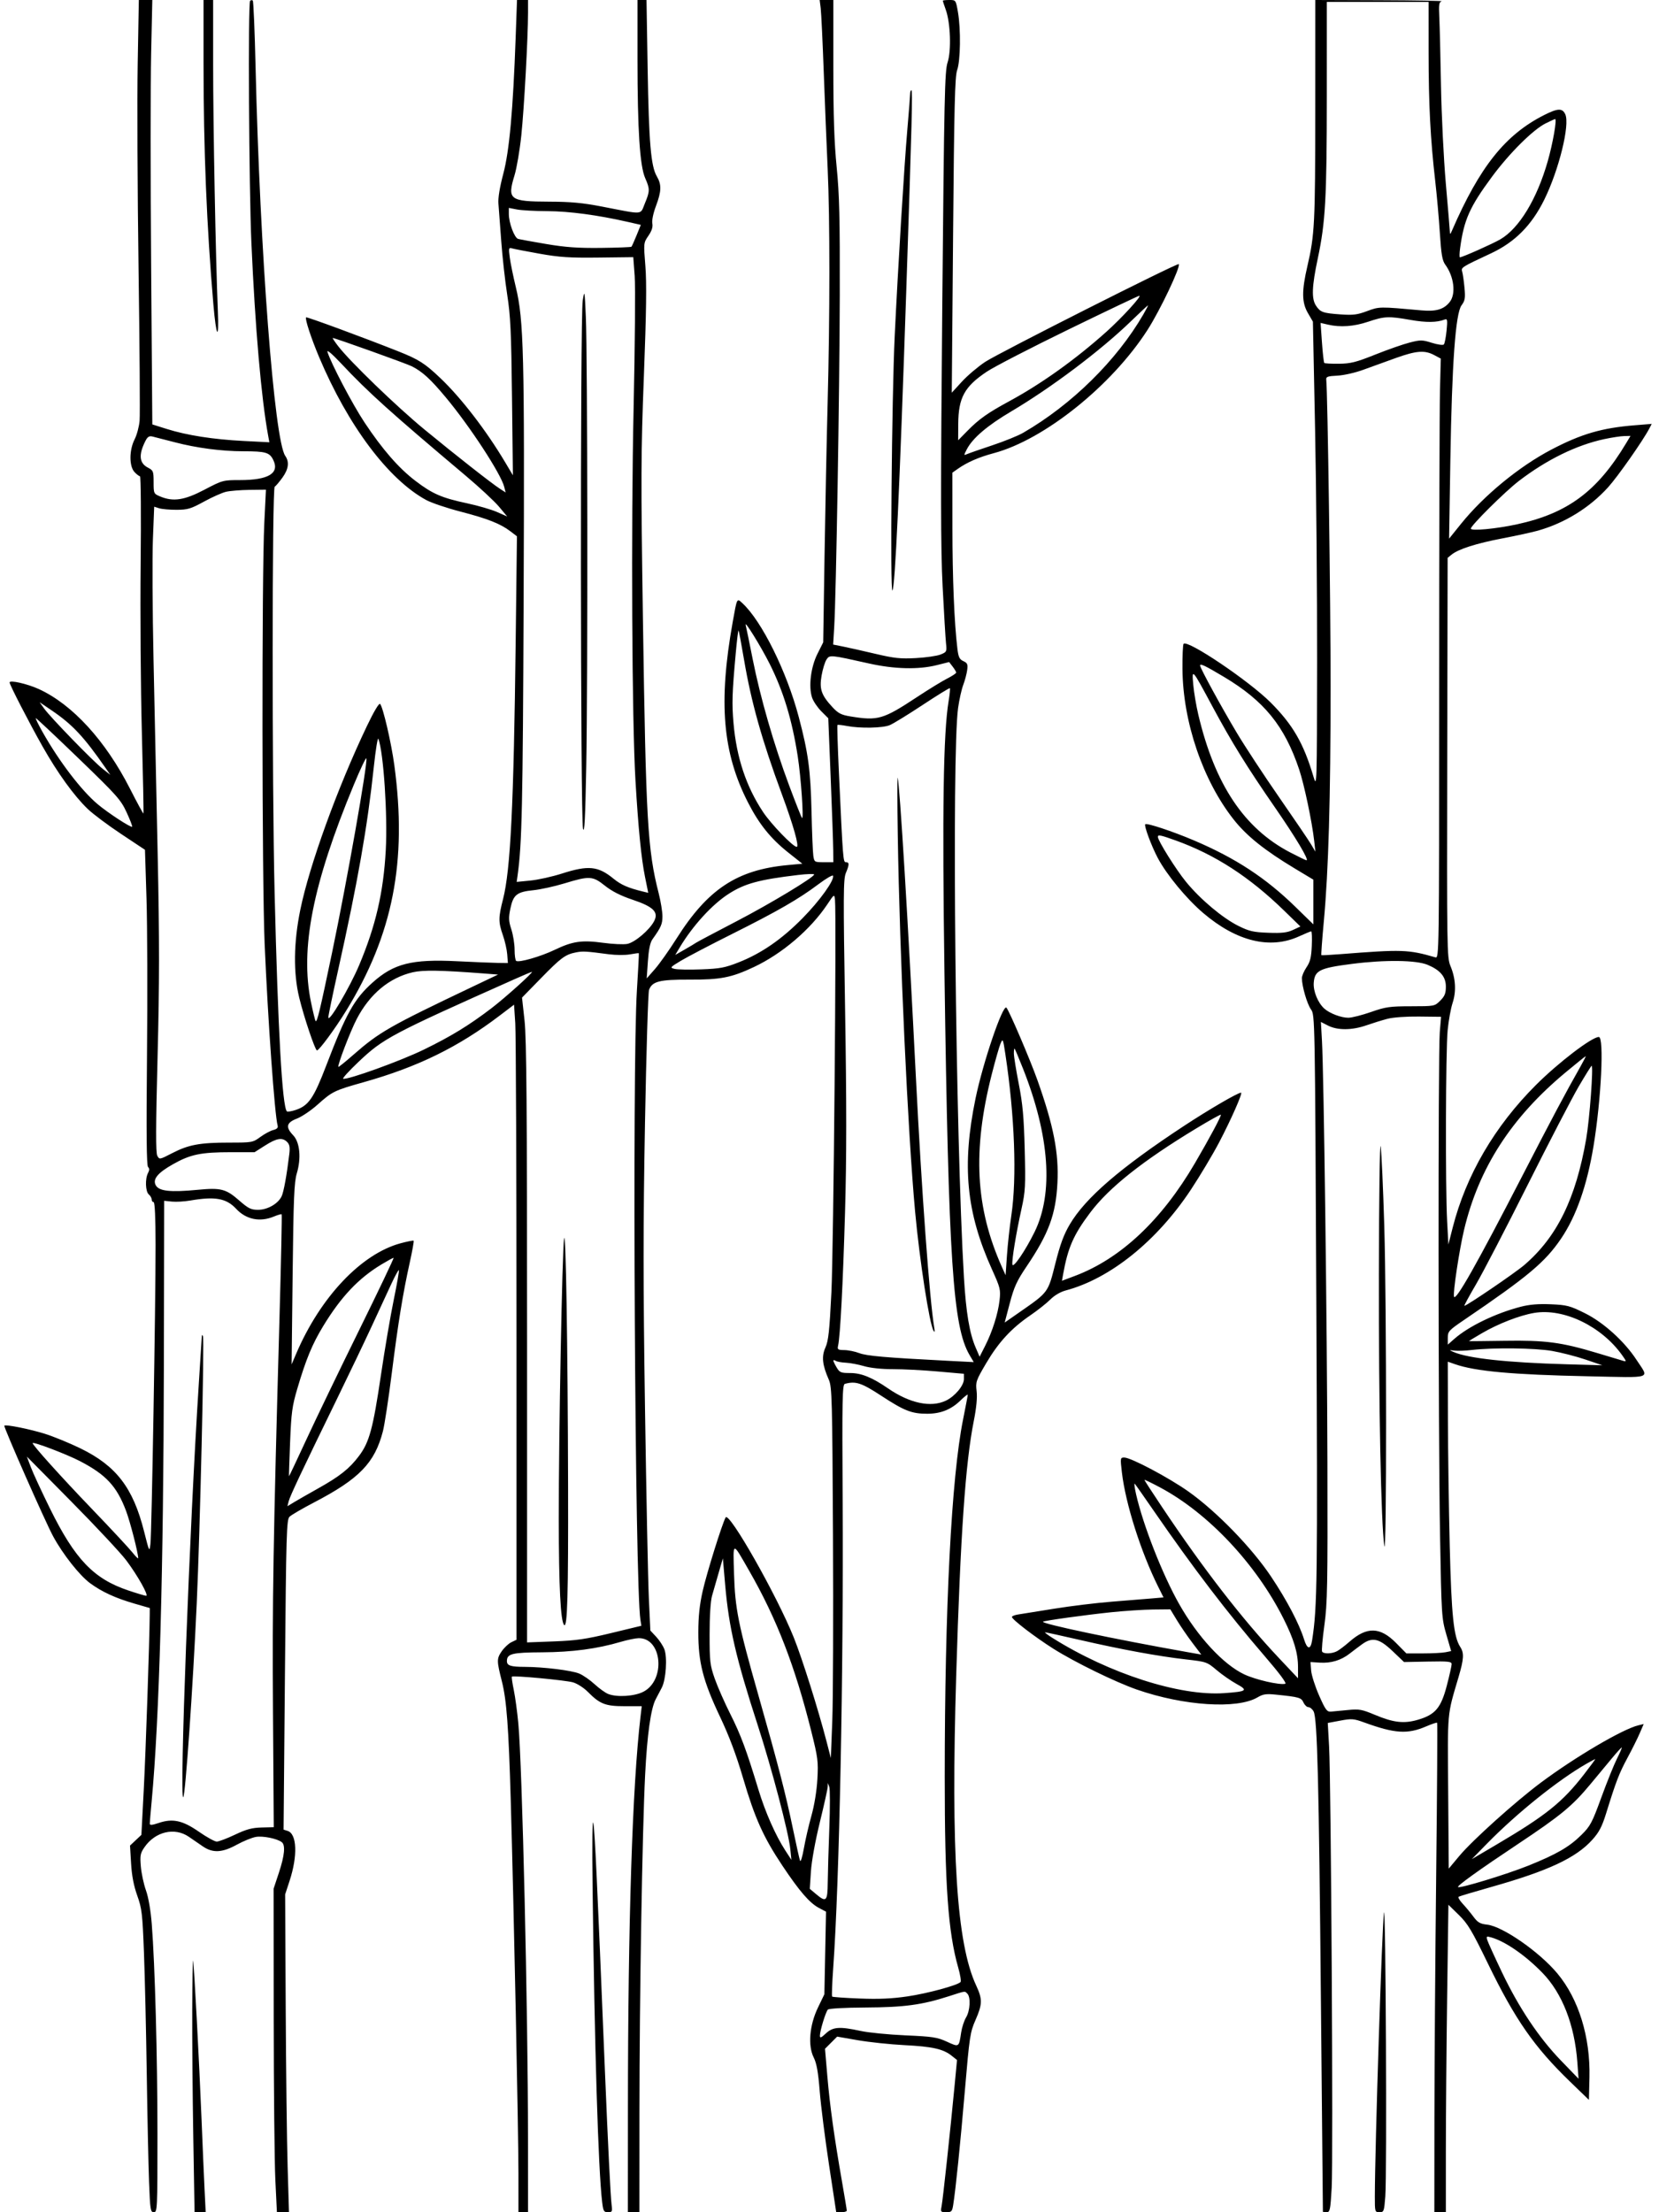 <svg xmlns="http://www.w3.org/2000/svg" width="864" height="1152" viewBox="0 0 864 1152" version="1.1">
	<path d="M 71.713 33.250 C 71.389 51.538, 71.590 99.575, 72.158 140 C 72.727 180.425, 72.974 216.008, 72.707 219.072 C 72.440 222.137, 71.272 226.507, 70.111 228.783 C 67.252 234.387, 67.216 242.782, 70.039 245.811 C 71.160 247.015, 72.450 248, 72.904 248 C 73.358 248, 73.513 268.587, 73.247 293.750 C 72.982 318.913, 73.266 358.364, 73.878 381.421 C 74.491 404.477, 74.863 423.471, 74.705 423.628 C 74.547 423.786, 71.391 417.972, 67.692 410.708 C 54.927 385.643, 37.720 366.838, 20.221 358.828 C 14.231 356.086, 5 353.996, 5 355.382 C 5 356.594, 15.201 376.401, 22.168 388.716 C 29.999 402.560, 38.473 414.298, 45.626 421.210 C 48.307 423.800, 56.125 429.657, 63 434.225 L 75.500 442.531 76.298 468.015 C 76.737 482.032, 76.852 518.949, 76.552 550.054 C 76.167 590.160, 76.325 606.925, 77.097 607.697 C 77.881 608.481, 77.880 609.355, 77.093 610.827 C 75.494 613.814, 75.739 620.539, 77.500 622 C 78.325 622.685, 79 623.865, 79 624.622 C 79 625.380, 79.450 626, 80 626 C 80.636 626, 81.008 634.097, 81.021 648.250 C 81.050 679.377, 79.005 798.550, 78.348 803.988 C 77.818 808.374, 77.743 808.226, 75.032 797.468 C 69.303 774.741, 60.545 763.315, 41.890 754.232 C 36.175 751.449, 27.804 748.022, 23.286 746.614 C 15.361 744.145, 2.996 741.671, 2.260 742.407 C 1.730 742.936, 23.558 792.435, 27.656 800 C 32.740 809.384, 41.446 820.423, 46.948 824.462 C 53.085 828.967, 60.171 832.221, 70.071 835.082 L 78 837.373 77.974 840.937 C 77.875 854.167, 75.884 912.538, 74.867 932 L 73.638 955.500 70.674 958.286 L 67.710 961.073 68.266 970.378 C 68.647 976.769, 69.651 982.004, 71.470 987.092 C 73.893 993.870, 74.192 996.415, 74.977 1017 C 75.449 1029.375, 76.103 1057.725, 76.429 1080 C 76.756 1102.275, 77.294 1127.588, 77.625 1136.250 C 78.182 1150.803, 78.371 1152, 80.114 1152 C 81.931 1152, 82 1150.523, 82 1111.750 C 82.001 1071.066, 80.707 1023.184, 79.034 1001.898 C 78.471 994.747, 77.312 988.032, 76.013 984.398 C 74.854 981.154, 73.656 975.575, 73.351 972 C 72.863 966.277, 73.081 965.084, 75.172 962.024 C 80.797 953.792, 90.910 951.383, 98.360 956.500 C 100.362 957.875, 103.638 960.125, 105.640 961.500 C 110.809 965.051, 115.710 964.805, 123.338 960.612 C 126.727 958.749, 131.183 956.929, 133.239 956.569 C 136.908 955.926, 144.261 957.411, 146.750 959.298 C 148.732 960.800, 148.220 966.233, 145.250 975.198 L 142.500 983.500 142.546 1051 C 142.572 1088.125, 142.957 1126.037, 143.403 1135.250 L 144.213 1152 147.356 1152.001 L 150.500 1152.002 149.794 1128.251 C 149.405 1115.188, 148.955 1077.950, 148.794 1045.500 L 148.500 986.500 150.790 979.516 C 155.109 966.343, 154.669 954.982, 149.781 953.431 L 147.686 952.765 148.391 872.133 C 149.039 798.096, 149.235 791.363, 150.798 789.824 C 151.734 788.902, 157.450 785.567, 163.500 782.414 C 187.153 770.084, 195.136 761.843, 199.414 745.333 C 200.275 742.007, 202.337 728.534, 203.996 715.393 C 207.362 688.721, 209.785 673.779, 213.386 657.500 C 214.725 651.450, 215.642 646.319, 215.424 646.098 C 215.207 645.876, 212.130 646.480, 208.587 647.439 C 188.097 652.985, 166.834 675.484, 154.248 704.936 L 151.870 710.500 152.403 663.500 C 152.852 623.978, 153.197 615.630, 154.573 611.029 C 156.952 603.073, 156.168 594.828, 152.686 591.194 C 148.617 586.947, 149.132 584.603, 154.596 582.517 C 157.124 581.551, 161.953 578.298, 165.328 575.287 C 173.146 568.310, 174.036 567.877, 189.455 563.532 C 217.522 555.623, 238.545 545.335, 260.105 528.957 L 267.710 523.180 268.350 532.840 C 268.702 538.153, 268.992 612.563, 268.995 698.195 L 269 853.891 266.287 855.195 C 264.795 855.913, 262.511 858.075, 261.212 860 C 258.662 863.776, 258.673 864.899, 261.362 875.500 C 263.840 885.271, 264.896 899.414, 265.990 937.500 C 267.613 993.993, 269.994 1109.428, 269.997 1131.750 L 270 1152 272.500 1152 L 275 1152 274.988 1113.250 C 274.968 1047.274, 271.974 919.180, 269.945 897.500 C 269.379 891.450, 268.307 883.575, 267.564 880 C 266.820 876.425, 266.380 873.322, 266.585 873.105 C 267.252 872.397, 294.390 874.928, 298.422 876.074 C 300.605 876.695, 304.054 878.916, 306.199 881.083 C 312.446 887.392, 315.303 888.497, 325.359 888.494 L 334.218 888.491 333.583 893.889 C 329.332 930.057, 327.056 1000.759, 327.020 1097.750 L 327 1152 330 1152 L 333 1152 333.016 1099.750 C 333.035 1040.354, 334.503 953.415, 335.980 924.190 C 337.034 903.362, 338.937 889.736, 341.468 884.918 C 342.310 883.313, 343.740 880.587, 344.644 878.859 C 346.860 874.623, 347.632 862.985, 345.975 858.777 C 345.265 856.975, 343.339 854.059, 341.693 852.298 L 338.701 849.097 337.920 832.298 C 337.491 823.059, 336.587 778.600, 335.912 733.500 C 334.943 668.751, 334.942 637.434, 335.910 584.638 C 336.583 547.864, 337.535 516.723, 338.024 515.436 C 339.705 511.016, 343.499 510.063, 359.134 510.131 C 375.278 510.202, 380.926 509.094, 392.691 503.546 C 407.320 496.647, 422.080 484.058, 430.779 471.060 C 434.486 465.521, 434.501 465.511, 434.852 468.500 C 435.687 475.620, 434.094 650.758, 432.991 673 C 431.994 693.110, 431.436 698.256, 429.877 701.719 C 427.781 706.377, 428.249 710.777, 431.663 718.508 C 433.285 722.181, 433.457 728.645, 433.816 799.500 C 434.031 841.850, 433.867 885.275, 433.452 896 L 432.697 915.500 430.497 907 C 426.146 890.186, 417.791 863.676, 413.382 852.695 C 404.590 830.800, 379.717 786.967, 377.913 790.191 C 376.097 793.435, 368.065 819.173, 365.956 828.506 C 364.333 835.688, 363.692 841.735, 363.678 850 C 363.651 865.630, 366.147 875.348, 374.956 893.929 C 379.748 904.036, 383.439 913.861, 387.005 926 C 393.107 946.769, 397.551 956.661, 407.436 971.485 C 416.368 984.878, 421.612 990.947, 426.492 993.538 L 430.188 995.500 429.759 1017 L 429.330 1038.500 426.006 1045.389 C 421.580 1054.559, 420.665 1065.227, 423.772 1071.410 C 425.297 1074.443, 426.107 1078.989, 426.906 1089 C 427.499 1096.425, 429.675 1113.636, 431.742 1127.247 L 435.500 1151.993 438.250 1151.997 C 439.762 1151.999, 441 1151.617, 441 1151.150 C 441 1150.682, 439.867 1143.819, 438.482 1135.900 C 434.462 1112.902, 432.188 1096.544, 430.878 1081.190 L 429.658 1066.881 432.820 1063.719 L 435.982 1060.557 446.741 1062.430 C 452.658 1063.460, 463.575 1064.612, 471 1064.991 C 485.582 1065.734, 491.203 1066.992, 495.596 1070.495 L 498.410 1072.739 497.142 1086.120 C 494.953 1109.203, 491.026 1145.620, 490.374 1148.878 C 489.785 1151.826, 489.919 1152, 492.787 1152 C 495.525 1152, 495.882 1151.630, 496.415 1148.250 C 497.751 1139.775, 500.099 1116.772, 502.504 1088.603 C 504.904 1060.492, 505.234 1058.302, 508.028 1051.936 C 511.653 1043.676, 511.710 1041.064, 508.415 1034 C 498.197 1012.092, 495.179 965.149, 498 872 C 500.204 799.210, 502.790 761.850, 507.134 740.016 C 508.510 733.100, 509.017 727.800, 508.622 724.444 C 508.054 719.609, 508.301 718.886, 513.574 709.928 C 520.021 698.977, 526.686 691.736, 536.500 685.020 C 540.350 682.386, 545.075 678.648, 547 676.713 C 549.121 674.581, 552.273 672.726, 555 672.003 C 578.179 665.858, 602.525 646.257, 620.215 619.500 C 624.942 612.350, 631.532 601.325, 634.860 595 C 641.021 583.289, 647.330 569, 646.340 569 C 644.651 569, 629.642 577.746, 616.551 586.358 C 583.341 608.207, 565.288 623.775, 557.139 637.596 C 553.996 642.927, 552.120 648.014, 549.601 658.039 C 545.801 673.160, 546.034 672.840, 531.289 683.103 L 523.239 688.706 525.901 678.603 C 528.130 670.142, 529.550 667.037, 534.638 659.500 C 546.168 642.421, 549.890 632.344, 550.704 616 C 551.481 600.394, 548.744 586.328, 540.294 562.500 C 536.504 551.814, 525.503 526.103, 524.135 524.735 C 522.263 522.863, 511.929 553.245, 508.058 572 C 500.835 607.002, 503.188 631.351, 516.674 661.170 C 520.944 670.612, 521.189 671.614, 520.568 677.102 C 519.771 684.150, 516.814 693.468, 512.992 700.975 L 510.179 706.500 508.135 701.772 C 504.913 694.323, 503.108 683.568, 502.021 665.357 C 497.633 591.832, 495.587 392.645, 498.974 368.645 C 499.583 364.325, 500.791 358.925, 501.656 356.645 C 502.522 354.365, 503.443 350.902, 503.701 348.950 C 504.103 345.918, 503.813 345.236, 501.711 344.278 C 499.695 343.359, 499.134 342.194, 498.607 337.828 C 496.984 324.379, 496.028 301.143, 496.015 274.818 L 496 246.136 498.750 244.199 C 503.726 240.693, 509.676 238.097, 517.605 235.972 C 543.928 228.918, 579.031 200.762, 597.633 171.783 C 604.236 161.497, 615.047 138.713, 613.879 137.545 C 613.150 136.817, 519.915 183.903, 513.049 188.467 C 509.257 190.988, 503.796 195.627, 500.915 198.776 L 495.676 204.500 496.361 122.500 C 496.925 55.154, 497.303 39.785, 498.480 36.500 C 500.222 31.634, 500.449 15.243, 498.897 6.332 C 497.797 0.015, 497.787 0, 494.397 0 C 492.529 0, 491 0.168, 491 0.374 C 491 0.580, 491.707 2.718, 492.571 5.124 C 495.018 11.941, 495.511 26.456, 493.500 32.500 C 492.012 36.975, 491.721 50.256, 490.736 159 C 489.856 256.153, 489.892 285.510, 490.917 305.500 C 491.622 319.250, 492.415 332.525, 492.680 335 C 493.144 339.333, 493.038 339.550, 489.831 340.841 C 487.999 341.579, 482.225 342.414, 477 342.697 C 468.966 343.132, 465.725 342.792, 456 340.496 C 449.675 339.003, 442.116 337.301, 439.203 336.715 L 433.905 335.648 434.451 326.574 C 435.452 309.931, 437.229 204.135, 437.349 154 C 437.446 113.739, 437.145 101.242, 435.734 87.046 C 434.456 74.184, 434 60.436, 434 34.796 L 434 0 430.439 0 L 426.877 0 427.412 4.250 C 427.706 6.588, 428.430 21.775, 429.021 38 C 429.613 54.225, 430.525 76.704, 431.048 87.954 C 432.237 113.493, 432.228 164.858, 431.027 210 C 430.522 228.975, 429.797 264.750, 429.415 289.500 L 428.721 334.500 425.714 340.500 C 422.265 347.381, 421.017 357.492, 422.909 363.226 C 423.546 365.155, 425.708 368.375, 427.714 370.381 L 431.360 374.027 432.627 405.264 C 433.323 422.444, 433.917 439.313, 433.947 442.750 L 434 449 429.045 449 C 424.226 449, 424.077 448.912, 423.586 445.750 C 423.309 443.962, 422.880 433.500, 422.633 422.500 C 422.153 401.086, 420.912 391.939, 415.950 373.226 C 409.698 349.651, 396.747 323.497, 386.703 314.164 C 383.719 311.392, 383.885 311.074, 381.573 324 C 374.081 365.885, 376.322 392.089, 389.611 418 C 395.351 429.192, 401.387 436.694, 410.440 443.888 L 417.853 449.779 410.176 450.496 C 383.852 452.957, 368.625 463.007, 352.417 488.619 C 348.551 494.730, 343.456 501.928, 341.095 504.615 L 336.802 509.500 337.423 500.541 C 337.844 494.458, 338.599 490.806, 339.772 489.166 C 344.279 482.864, 344.990 481.230, 344.995 477.167 C 344.998 474.783, 344.118 469.380, 343.041 465.160 C 337.258 442.510, 336.392 427.492, 334.841 323 C 333.738 248.640, 333.787 236.060, 335.344 195.500 C 336.609 162.526, 336.813 147.293, 336.106 138.500 C 335.146 126.550, 335.152 126.484, 337.692 122.772 C 339.453 120.197, 340.083 118.213, 339.728 116.357 C 339.429 114.792, 340.214 111.014, 341.607 107.312 C 344.508 99.604, 344.608 96.149, 342.057 91.807 C 338.981 86.574, 337.925 74.147, 337.291 35.750 L 336.701 -0 334.350 -0 L 332 0 332.002 30.750 C 332.005 67.702, 333.221 86.451, 336.026 92.791 C 338.512 98.412, 338.494 99.544, 335.822 105.974 C 333.303 112.035, 335.676 111.865, 313.500 107.574 C 303.423 105.624, 297.239 105.049, 286 105.015 C 265.375 104.952, 264.079 103.967, 267.957 91.302 C 269.103 87.561, 270.697 78.200, 271.500 70.500 C 272.960 56.490, 274.992 19.454, 274.997 6.750 L 275 0 272.128 0 L 269.255 0 268.563 19.250 C 267.190 57.464, 265.282 78.545, 262.111 90.516 C 260.246 97.558, 259.332 103.151, 259.578 106.016 C 259.789 108.482, 260.448 117.250, 261.042 125.500 C 261.636 133.750, 263.037 146.350, 264.155 153.500 C 265.870 164.472, 266.259 172.819, 266.650 207 L 267.114 247.500 263.132 240.805 C 253.253 224.197, 240.188 207.216, 229.390 196.949 C 221.223 189.184, 218.120 187.205, 207.500 182.984 C 189.621 175.878, 159.786 164.881, 159.409 165.258 C 158.710 165.956, 162.049 176.146, 166.206 186 C 181.244 221.646, 202.226 249.641, 221.952 260.377 C 224.669 261.856, 232.675 264.565, 239.743 266.396 C 253.890 270.063, 260.631 272.719, 265.805 276.665 L 269.221 279.270 268.560 334.385 C 267.544 419.162, 265.880 453.002, 261.979 468.224 C 259.521 477.815, 259.513 480.177, 261.912 487.035 C 262.964 490.041, 263.977 494.525, 264.162 497 L 264.500 501.500 259.500 501.438 C 256.750 501.404, 247.075 501.008, 238 500.557 C 214.463 499.387, 205.026 501.776, 193.992 511.697 C 184.419 520.304, 180.299 527.694, 169.855 554.989 C 163.390 571.886, 160.691 575.792, 153.935 578.022 C 151.765 578.738, 149.728 579.061, 149.408 578.741 C 146.990 576.324, 144.746 536.416, 143.012 465 C 141.641 408.557, 141.680 254.316, 143.066 253.459 C 143.652 253.097, 145.452 250.978, 147.066 248.750 C 150.285 244.307, 150.778 240.555, 148.560 237.389 C 142.857 229.247, 135.363 131.177, 133.111 35.237 C 132.669 16.392, 132.013 0.680, 131.653 0.320 C 131.294 -0.039, 130.662 0.005, 130.250 0.420 C 129.134 1.540, 129.649 97.660, 130.926 126.500 C 132.883 170.734, 136.065 207.321, 139.657 226.907 L 140.281 230.314 126.891 229.634 C 111.062 228.829, 97.387 226.698, 86.912 223.402 L 79.323 221.015 78.714 138.519 C 78.379 93.146, 78.378 43.418, 78.711 28.012 L 79.317 -0 75.809 -0 L 72.302 -0 71.713 33.250 M 106 32.887 C 106 77.715, 107.641 117.941, 111.124 158.500 C 112.604 175.728, 114.117 178.001, 113.454 162 C 112.317 134.556, 111 65.763, 111 33.822 L 111 0 108.500 0 L 106 0 106 32.887 M 684.980 57.750 C 684.960 116.417, 684.662 122.315, 680.901 138.500 C 677.876 151.517, 677.936 157.502, 681.149 163.022 L 683.756 167.500 684.887 223.500 C 685.509 254.300, 685.980 308.975, 685.933 345 C 685.849 409.432, 685.818 410.402, 684.069 404.500 C 678.901 387.067, 673.319 377.402, 661.714 365.793 C 650.482 354.558, 618.603 333.064, 616.415 335.251 C 616.035 335.631, 615.768 341.533, 615.822 348.366 C 616.038 375.919, 626.439 406.462, 642.539 426.822 C 649.287 435.357, 658.637 442.839, 674.364 452.292 L 684 458.083 684 469.726 L 684 481.368 674.750 472.341 C 659.163 457.131, 643.542 446.890, 621.828 437.647 C 610.743 432.929, 597.224 428.442, 596.444 429.222 C 595.710 429.957, 599.675 440.610, 603.017 446.881 C 607.678 455.626, 617.915 468.015, 626.609 475.433 C 643.980 490.255, 661.463 494.513, 676.562 487.600 C 679.686 486.170, 682.525 484.999, 682.871 484.998 C 683.217 484.996, 683.351 488.406, 683.168 492.574 C 682.905 498.584, 682.336 500.889, 680.418 503.715 C 679.088 505.675, 678.007 508.229, 678.016 509.390 C 678.047 513.606, 680.726 522.806, 682.750 525.649 C 684.818 528.553, 684.825 528.958, 685.534 678.030 C 686.226 823.553, 686.060 836.825, 683.332 854.250 C 682.554 859.213, 680.798 859.002, 679.167 853.750 C 676.606 845.504, 670.229 833.359, 661.969 821 C 651.924 805.969, 633.635 787.135, 619 776.753 C 608.753 769.483, 588.977 759, 585.509 759 C 583.437 759, 583.401 759.223, 584.277 766.746 C 586.166 782.985, 594.136 808.109, 603.127 826.173 L 605.951 831.846 599.726 832.388 C 596.301 832.686, 586.975 833.442, 579 834.069 C 571.025 834.696, 557.525 836.341, 549 837.725 C 540.475 839.109, 532.038 840.461, 530.250 840.730 C 528.462 840.999, 527 841.581, 527 842.023 C 527 843.313, 539.021 852.518, 548.641 858.594 C 559.732 865.600, 580.809 875.907, 592.057 879.826 C 616.443 888.322, 644.329 890.133, 654.884 883.906 C 657.790 882.191, 659.388 881.950, 664.437 882.465 C 676.608 883.705, 677.684 884.011, 678.848 886.566 C 679.458 887.905, 680.626 889, 681.443 889 C 682.261 889, 683.467 890.003, 684.123 891.230 C 686.058 894.845, 686.891 928.078, 687.941 1043.500 C 688.481 1102.900, 688.940 1151.612, 688.961 1151.750 C 688.983 1151.888, 689.855 1152, 690.899 1152 C 692.627 1152, 692.865 1150.850, 693.533 1139.261 C 694.373 1124.710, 693.214 927.778, 692.181 909.361 L 691.500 897.222 698 896.006 C 703.948 894.893, 705.010 894.975, 710.500 896.968 C 726.495 902.775, 733.055 903.183, 742.833 898.976 C 745.708 897.740, 748.236 896.903, 748.451 897.117 C 748.665 897.332, 748.444 932.830, 747.960 976.003 C 747.476 1019.177, 747.062 1076.438, 747.040 1103.250 L 747 1152 750 1152 L 753 1152 753 1120.164 C 753 1102.655, 753.299 1066.630, 753.664 1040.110 L 754.328 991.892 759.754 997.196 C 764.424 1001.760, 766.537 1005.292, 774.901 1022.514 C 789.043 1051.634, 799.020 1065.977, 817.670 1084 L 827.500 1093.500 827.781 1081.803 C 828.286 1060.800, 822.162 1040.960, 811.070 1027.662 C 801.691 1016.417, 782.619 1003.162, 774.503 1002.247 C 770.816 1001.832, 769.579 1001.116, 767.368 998.122 C 765.896 996.130, 763.373 993.088, 761.759 991.363 C 760.146 989.637, 759.203 987.993, 759.663 987.710 C 760.123 987.426, 767.861 985.113, 776.858 982.570 C 806.315 974.243, 820.797 967.468, 829.257 958.059 C 832.805 954.113, 834.309 951.239, 836.464 944.286 C 841.651 927.557, 843.226 923.463, 847.577 915.395 C 849.980 910.937, 852.865 905.149, 853.986 902.533 L 856.024 897.777 853.262 898.443 C 845.059 900.420, 820.433 914.890, 802.494 928.274 C 789.199 938.193, 766.845 958.295, 760 966.485 L 754.500 973.067 754.204 933.284 C 753.885 890.329, 753.575 893.772, 759.597 873.354 C 762.397 863.863, 762.568 860.796, 760.477 857.605 C 757.062 852.394, 755.901 841.213, 755.014 805 C 754.535 785.475, 754.111 755.907, 754.072 739.294 L 754 709.089 757.750 710.397 C 768.369 714.103, 787.709 715.861, 826.920 716.686 C 861.557 717.415, 858.909 718.303, 852.306 708.171 C 846.010 698.510, 835.094 688.639, 825.386 683.828 C 817.562 679.952, 816.030 679.551, 807.661 679.192 C 801.212 678.915, 796.576 679.297, 792 680.480 C 778.913 683.865, 764.894 690.642, 757.441 697.186 L 754 700.207 754 696.663 C 754 693.333, 754.518 692.766, 762.546 687.309 C 795.834 664.682, 804.664 657.279, 812.988 645.019 C 820.901 633.364, 826.506 617.380, 829.907 596.771 C 833.903 572.557, 835.487 540, 832.669 540 C 829.049 540, 811.709 553.232, 799.945 564.971 C 778.404 586.469, 763.512 611.970, 756.550 639.286 L 754.311 648.072 753.656 635.879 C 752.707 618.244, 752.901 547.082, 753.926 536.497 C 754.406 531.545, 755.563 525.154, 756.499 522.294 C 758.500 516.174, 758.116 509.544, 755.381 503 C 753.576 498.682, 753.508 494.304, 753.709 394.500 L 753.917 290.500 756 288.807 C 759.529 285.936, 768.916 282.941, 782.500 280.352 C 789.650 278.989, 797.975 277.171, 801 276.312 C 814.970 272.346, 827.875 264.371, 837.467 253.776 C 842.523 248.191, 855.676 229.440, 858.968 223.123 L 860.206 220.746 851.353 221.462 C 834.236 222.846, 823.585 225.948, 808.037 234.079 C 791.203 242.882, 772.813 257.986, 760.861 272.822 L 754.677 280.500 755.341 239.500 C 756.155 189.196, 758.030 163.231, 761.153 159.007 C 762.986 156.527, 763.202 155.244, 762.698 149.812 C 762.376 146.341, 761.839 142.600, 761.506 141.500 C 760.834 139.280, 761.073 139.128, 776.500 131.930 C 788.933 126.130, 797.681 117.321, 804.251 103.984 C 811.893 88.472, 817.678 64.978, 815.196 59.531 C 813.693 56.232, 811.306 56.311, 804.221 59.892 C 783.950 70.139, 770.671 86.768, 756.222 120 C 755.283 122.159, 755.125 122.227, 755.062 120.500 C 755.022 119.400, 754.081 108.150, 752.972 95.500 C 751.862 82.850, 750.731 59.900, 750.459 44.500 C 750.187 29.100, 749.791 13.037, 749.580 8.804 C 749.255 2.289, 749.450 1.042, 750.848 0.670 C 751.757 0.429, 737.313 0.180, 718.750 0.116 L 685 0 684.980 57.750 M 690.997 50.250 C 690.993 103.117, 690.289 115.782, 686.315 134.500 C 683.209 149.130, 682.960 155.541, 685.357 159.166 C 687.632 162.607, 688.929 163.067, 698.203 163.729 C 704.650 164.190, 706.893 163.910, 711.968 162.012 C 718.328 159.634, 718.370 159.633, 740.260 161.620 C 747.946 162.318, 751.973 161.121, 755.034 157.230 C 758.330 153.039, 757.250 144.041, 752.707 137.841 C 751.129 135.688, 750.588 132.542, 749.868 121.341 C 749.378 113.728, 748.305 101.650, 747.484 94.500 C 744.939 72.347, 744.018 54.514, 744.009 27.250 L 744 1 717.500 1 L 691 1 690.997 50.250 M 474 48.796 C 474 49.783, 473.339 58.221, 472.532 67.546 C 470.911 86.259, 467.619 140.049, 465.956 175 C 464.436 206.949, 463.521 308.762, 464.766 307.500 C 466.147 306.099, 468.523 254.708, 471.955 152 C 474.939 62.709, 475.341 47, 474.643 47 C 474.289 47, 474 47.808, 474 48.796 M 805 64.229 C 798.448 67.472, 786.062 79.786, 776.984 92.082 C 765.396 107.778, 762.425 114.443, 760.417 129.250 C 760.063 131.863, 760.013 134, 760.307 134 C 761.574 134, 777.412 126.948, 781.416 124.602 C 791.208 118.864, 800.426 103.667, 806.044 84 C 808.723 74.620, 810.931 61.999, 809.892 62.001 C 809.677 62.001, 807.475 63.004, 805 64.229 M 265 111.456 C 265 116.093, 267.889 123.837, 269.830 124.402 C 270.748 124.669, 277.350 125.874, 284.500 127.080 C 294.539 128.774, 301.020 129.233, 312.958 129.096 C 321.459 128.998, 328.611 128.722, 328.851 128.482 C 329.091 128.242, 330.288 125.583, 331.512 122.573 L 333.736 117.100 326.779 115.518 C 311.253 111.987, 296.371 109.998, 285.151 109.956 C 278.743 109.932, 271.587 109.543, 269.250 109.091 L 265 108.269 265 111.456 M 265.495 134.148 C 265.885 137.092, 267.296 144, 268.630 149.500 C 272.769 166.569, 273.212 184.265, 272.706 312 C 272.280 419.376, 271.838 439.578, 269.557 455.875 L 269.085 459.250 276.293 458.540 C 280.257 458.150, 287.597 456.519, 292.603 454.915 C 306.452 450.480, 311.478 450.980, 319.552 457.597 C 323.468 460.805, 327.199 462.424, 335.049 464.321 L 337.599 464.937 335.897 456.533 C 333.974 447.032, 332.425 431.371, 330.949 406.500 C 329.117 375.644, 328.614 274.930, 329.980 212.467 C 330.690 179.999, 330.941 149.042, 330.539 143.674 L 329.807 133.913 311.653 134.129 C 296.608 134.308, 291.360 133.963, 281 132.115 C 274.125 130.889, 267.664 129.641, 266.642 129.341 C 264.937 128.842, 264.843 129.236, 265.495 134.148 M 303.478 156.500 C 302.137 164.727, 302.282 426.098, 303.630 431.500 C 304.381 434.508, 304.799 426.470, 305.314 399.086 C 306.151 354.674, 305.997 185.067, 305.102 165 C 304.482 151.086, 304.416 150.743, 303.478 156.500 M 556.781 171.425 C 537.136 180.984, 517.891 190.913, 514.015 193.490 C 502.293 201.283, 499.116 207.096, 499.044 220.886 L 499 229.271 504.025 224.167 C 509.877 218.222, 514.470 214.978, 525.500 209.003 C 542.393 199.852, 560.034 187.244, 576.217 172.756 C 584.215 165.596, 594.835 153.983, 593.349 154.023 C 592.882 154.035, 576.426 161.867, 556.781 171.425 M 589 167.282 C 573.243 182.533, 547.487 201.920, 526.500 214.329 C 514.194 221.605, 506.513 228.173, 503.503 233.994 C 501.863 237.165, 501.869 237.260, 503.649 236.469 C 504.667 236.016, 510.588 233.954, 516.806 231.885 C 523.024 229.817, 530.224 226.902, 532.806 225.408 C 558.195 210.716, 581.534 187.739, 595.437 163.750 C 596.951 161.137, 598.035 159.013, 597.845 159.028 C 597.655 159.043, 593.675 162.758, 589 167.282 M 712.500 167.549 C 705.106 170.031, 698.037 170.541, 691.627 169.054 L 687.753 168.155 688.470 178.327 C 688.864 183.922, 689.408 188.725, 689.679 189 C 689.950 189.275, 693.396 189.464, 697.336 189.420 C 703.424 189.351, 706.254 188.637, 716.182 184.666 C 722.607 182.096, 730.656 179.278, 734.070 178.404 C 739.820 176.931, 740.678 176.940, 745.720 178.525 C 748.754 179.480, 751.512 179.853, 751.953 179.369 C 752.387 178.891, 753.023 175.640, 753.367 172.145 C 753.911 166.606, 753.788 165.867, 752.408 166.397 C 748.295 167.975, 742.751 168.034, 734.500 166.586 C 723.106 164.586, 721.060 164.676, 712.500 167.549 M 176.105 180.250 C 182.316 188.315, 206.543 211.717, 221 223.617 C 237.200 236.951, 255.984 251.699, 260.414 254.562 L 263.329 256.445 262.598 253.533 C 260.898 246.762, 244.681 221.933, 232.162 206.937 C 224.159 197.351, 220.095 193.628, 214.500 190.757 C 211.817 189.381, 174.462 176, 173.303 176 C 173.044 176, 174.305 177.912, 176.105 180.250 M 170.538 183.239 C 172.292 189.076, 183.580 210.567, 189.846 220 C 199.190 234.066, 207.590 243.710, 216.293 250.364 C 225.188 257.163, 230.046 259.278, 243.200 262.080 C 248.865 263.286, 255.896 265.327, 258.825 266.615 L 264.149 268.956 259.868 263.842 C 257.513 261.029, 249.717 253.783, 242.543 247.739 C 202.994 214.419, 191.882 204.406, 177.624 189.239 C 172.941 184.257, 170.128 181.875, 170.538 183.239 M 727 186.408 C 721.775 188.272, 714.125 191.039, 710 192.556 C 705.777 194.110, 699.878 195.445, 696.500 195.612 C 691.412 195.864, 690.531 196.182, 690.705 197.704 C 691.429 204.041, 692.981 313.461, 692.972 357.500 C 692.960 415.959, 691.875 453.473, 689.436 479.832 C 688.553 489.365, 687.982 497.269, 688.166 497.396 C 688.350 497.523, 692.775 497.290, 698 496.880 C 730.222 494.346, 733.459 494.454, 747.500 498.523 C 749.493 499.101, 749.500 498.629, 749.500 359.301 C 749.500 282.411, 749.694 212.129, 749.932 203.120 L 750.363 186.739 746.932 184.912 C 741.968 182.268, 737.706 182.588, 727 186.408 M 75.719 229.648 C 72.082 236.860, 72.503 241.174, 77.071 243.537 C 79.818 244.957, 80 245.426, 80 251.077 C 80 257.007, 80.055 257.125, 83.468 258.551 C 90.252 261.386, 96.027 260.495, 106.500 255 C 115.876 250.080, 116.174 250, 124.994 250 C 139.736 250, 145.631 246.488, 142.369 239.648 C 140.431 235.584, 138.460 235.001, 126.625 234.997 C 115.409 234.993, 102.263 233.261, 91 230.301 C 85.775 228.929, 80.523 227.578, 79.328 227.301 C 77.679 226.918, 76.810 227.483, 75.719 229.648 M 835.516 228.659 C 820.998 231.770, 805.505 239.366, 790.972 250.499 C 783.873 255.938, 766 273.667, 766 275.270 C 766 276.628, 779.115 275.407, 790.059 273.031 C 816.484 267.292, 831.865 255.854, 846.915 230.750 L 849.163 227 845.832 227.082 C 843.999 227.126, 839.357 227.836, 835.516 228.659 M 117.720 256.091 C 115.641 256.581, 110.468 258.887, 106.224 261.216 C 99.411 264.955, 97.746 265.454, 92.004 265.476 C 88.427 265.489, 84.330 265.131, 82.900 264.679 L 80.300 263.858 79.637 280.679 C 79.272 289.931, 79.411 317.975, 79.944 343 C 80.477 368.025, 81.455 413.925, 82.117 445 C 83.071 489.830, 83.058 511.646, 82.055 550.621 C 81.120 586.979, 81.082 600.286, 81.912 601.836 C 83.024 603.913, 83.092 603.901, 89.767 600.454 C 98.227 596.086, 104.134 595, 119.439 595 C 131.317 595, 131.701 594.930, 135.585 592.074 C 137.774 590.464, 140.801 588.837, 142.313 588.458 C 144.225 587.978, 144.919 587.271, 144.592 586.134 C 143.061 580.797, 139.520 531.287, 137.823 491.500 C 136.417 458.534, 136.294 299.915, 137.653 272.249 L 138.500 254.999 130 255.100 C 125.325 255.155, 119.799 255.601, 117.720 256.091 M 388.349 325.500 C 388.639 326.600, 390.291 334.642, 392.022 343.372 C 395.959 363.240, 402.995 387.613, 410.955 408.964 C 414.331 418.018, 417.360 425.668, 417.686 425.964 C 418.687 426.871, 417.143 404.648, 415.449 393.776 C 412.481 374.732, 407.999 359.986, 400.834 345.693 C 396.323 336.695, 387.568 322.534, 388.349 325.500 M 383.167 340.223 C 381.283 361.017, 381.116 366.281, 382.015 376.630 C 383.563 394.448, 388.619 409.641, 397.393 422.840 C 401.641 429.229, 413.003 441, 414.923 441 C 416.357 441, 413.226 429.906, 407.163 413.498 C 396.783 385.410, 391.237 365.660, 387.447 343.284 C 386.081 335.225, 384.810 328.477, 384.622 328.289 C 384.434 328.101, 383.779 333.471, 383.167 340.223 M 430.419 343.483 C 429.610 344.718, 428.469 348.448, 427.883 351.772 C 426.641 358.827, 427.740 362.008, 433.600 368.314 C 436.529 371.465, 438.131 372.290, 442.822 373.058 C 457.301 375.430, 459.838 374.690, 477.774 362.861 C 483.673 358.971, 490.637 354.703, 493.250 353.377 C 495.863 352.051, 497.990 350.636, 497.978 350.233 C 497.966 349.830, 497.135 348.433, 496.131 347.128 L 494.307 344.756 487.840 346.378 C 478.331 348.763, 465.768 348.454, 452.620 345.511 C 432.185 340.938, 432.092 340.929, 430.419 343.483 M 625 346.559 C 625 347.853, 635.841 367.730, 644.058 381.500 C 648.324 388.650, 658.269 403.798, 666.157 415.161 C 674.046 426.525, 681.525 437.550, 682.778 439.661 L 685.056 443.500 684.440 438 C 683.309 427.914, 679.234 408.550, 676.575 400.628 C 668.996 378.052, 658.369 364.980, 637.439 352.489 C 627.571 346.601, 625 345.375, 625 346.559 M 621.452 356.653 C 621.809 360.588, 622.990 367.563, 624.074 372.153 C 632.664 408.501, 647.966 431.435, 671.957 443.917 C 676.274 446.163, 680.082 448, 680.420 448 C 681.907 448, 674.859 436.189, 664.009 420.500 C 649.448 399.443, 641.388 386.428, 631.434 367.894 C 620.694 347.897, 620.651 347.849, 621.452 356.653 M 480.508 367.103 C 472.915 372.121, 465.209 376.851, 463.383 377.613 C 459.686 379.158, 447.936 379.384, 441 378.043 C 438.525 377.565, 436.336 377.336, 436.135 377.535 C 435.934 377.734, 436.277 388.832, 436.896 402.198 C 439.038 448.455, 439.081 449, 440.599 449 C 442.384 449, 442.364 450.192, 440.507 454.638 C 439.195 457.777, 439.147 466.381, 440.113 525.356 C 440.922 574.805, 440.914 602.778, 440.084 631.500 C 439.013 668.518, 437.590 695.803, 436.471 700.750 C 436.014 702.770, 436.347 703.004, 439.731 703.044 C 441.804 703.068, 445.300 703.780, 447.500 704.627 C 451.337 706.104, 461.299 706.970, 493.310 708.609 L 507.119 709.317 504.963 705.661 C 496.255 690.903, 493.994 656.586, 491.875 507 C 490.668 421.873, 491.278 381.740, 494.028 365.125 C 494.609 361.619, 494.910 358.577, 494.699 358.365 C 494.487 358.153, 488.101 362.085, 480.508 367.103 M 22.971 368.959 C 26.194 373.485, 48.420 396.376, 53.398 400.297 L 57.465 403.500 55.036 400 C 43.673 383.632, 37.761 377.308, 26.971 369.980 L 20.634 365.677 22.971 368.959 M 191.099 378.068 C 175.828 410.041, 161.175 450.437, 156.409 473.704 C 152.915 490.763, 152.713 506.673, 155.827 519.500 C 158.304 529.697, 164.122 547, 165.074 547 C 166.208 547, 174.526 535.699, 180.242 526.393 C 204.650 486.658, 212.137 448.547, 205.367 398.500 C 203.774 386.721, 199.448 368.101, 197.948 366.568 C 197.394 366.002, 194.709 370.510, 191.099 378.068 M 22.197 381.250 C 30.860 396.584, 42.302 411.568, 50.855 418.781 C 56.203 423.290, 68.204 431.129, 68.819 430.514 C 69.036 430.298, 67.739 426.924, 65.938 423.016 C 62.924 416.478, 60.932 414.241, 40.954 394.956 C 29.014 383.430, 18.988 374, 18.673 374 C 18.359 374, 19.945 377.262, 22.197 381.250 M 194.674 399.410 C 191.360 430.599, 186.336 459.157, 175.961 505.776 C 173.232 518.034, 171 528.827, 171 529.760 C 171 533.085, 182.094 514.327, 187.006 502.697 C 195.647 482.237, 199.705 464.733, 200.905 442.740 C 201.904 424.435, 199.774 392.168, 197.074 384.710 C 196.718 383.725, 195.638 390.340, 194.674 399.410 M 184.232 408.759 C 162.829 460.393, 156.210 494.004, 161.958 521.861 C 163.020 527.010, 164.107 531.440, 164.372 531.705 C 165.141 532.475, 166.616 526.336, 173.003 495.771 C 180.715 458.864, 191.588 397.263, 190.804 394.912 C 190.600 394.299, 187.642 400.531, 184.232 408.759 M 467.555 435 C 468.524 497.338, 472.780 589.668, 476.590 631 C 478.935 656.445, 484.039 689.417, 486.187 693 C 486.800 694.022, 486.923 693.543, 486.572 691.500 C 484.173 677.527, 479.965 620.197, 476.994 561 C 472.947 480.378, 468.585 408.634, 467.509 405 C 467.264 404.175, 467.285 417.675, 467.555 435 M 603 435.774 C 603 437.730, 612.459 452.839, 617.677 459.217 C 625.134 468.332, 636.746 478.092, 645 482.182 C 650.591 484.953, 652.759 485.450, 660.500 485.734 C 667.575 485.995, 670.328 485.681, 673.373 484.266 L 677.246 482.467 668.873 474.311 C 650.703 456.610, 632.825 445.040, 612.190 437.626 C 604.405 434.829, 603 434.546, 603 435.774 M 415.500 455.656 C 395.347 458.053, 387.916 460.073, 379.530 465.438 C 370.916 470.948, 360.765 482.057, 353.989 493.391 L 351.663 497.282 356.581 494.469 C 359.287 492.922, 361.950 491.326, 362.500 490.923 C 363.050 490.521, 372.725 485.392, 384 479.527 C 401.168 470.596, 424 456.818, 424 455.389 C 424 454.969, 420.306 455.085, 415.500 455.656 M 426.181 460.498 C 415.996 468.160, 405.013 474.483, 381.100 486.450 C 369.770 492.120, 357.840 498.361, 354.589 500.320 C 348.904 503.744, 348.779 503.907, 351.337 504.548 C 352.800 504.916, 359.060 505.025, 365.248 504.793 C 374.994 504.426, 377.599 503.935, 384.709 501.128 C 396.578 496.441, 407.171 489.119, 418 478.116 C 426.968 469.003, 434.616 458.348, 433.846 456.038 C 433.655 455.464, 430.206 457.471, 426.181 460.498 M 294 460.006 C 288.775 461.597, 281.438 463.207, 277.694 463.584 C 269.171 464.442, 267.290 465.955, 265.800 473.148 C 264.808 477.935, 264.887 479.590, 266.315 484.012 C 267.242 486.882, 268 491.626, 268 494.556 C 268 497.485, 268.372 500.112, 268.826 500.393 C 270.378 501.352, 281.575 498.126, 288.931 494.600 C 298.256 490.131, 303.022 489.446, 314.172 490.969 C 319.107 491.644, 324.727 491.899, 326.662 491.536 C 330.607 490.795, 338.277 484.298, 340.672 479.668 C 343.114 474.945, 340.298 472.165, 329.364 468.500 C 323.263 466.455, 318.714 464.147, 315.076 461.250 C 308.646 456.130, 307.041 456.035, 294 460.006 M 300 495.945 C 294.421 497.036, 292.190 498.679, 281.733 509.393 L 271.869 519.500 273.185 531.500 C 274.215 540.898, 274.500 577.297, 274.500 699.388 L 274.500 855.275 288.500 854.750 C 300.102 854.315, 305.199 853.572, 318.259 850.416 L 334.017 846.608 333.533 843.554 C 330.686 825.595, 329.184 555.401, 331.709 515.539 C 332.370 505.110, 332.818 496.486, 332.705 496.375 C 332.592 496.264, 330.506 496.539, 328.069 496.986 C 325.631 497.432, 320.681 497.406, 317.069 496.927 C 305.158 495.348, 303.533 495.255, 300 495.945 M 704.140 501.937 C 687.206 504.103, 684.675 505.352, 684.196 511.783 C 683.870 516.152, 686.335 522.187, 689.680 525.212 C 692.449 527.715, 698.453 530.002, 702.218 529.987 C 704.023 529.979, 709.325 528.635, 714 527 C 721.640 524.328, 723.747 524.025, 734.827 524.013 C 747.111 524, 747.164 523.990, 750.077 521.077 C 752.420 518.734, 753 517.283, 753 513.764 C 753 508.653, 750.106 505.200, 743.500 502.428 C 737.581 499.944, 721.312 499.741, 704.140 501.937 M 215 506.300 C 202.767 509.118, 192.602 517.581, 185.790 530.621 C 182.458 536.998, 175.594 554.927, 176.238 555.571 C 176.394 555.727, 179.891 552.903, 184.011 549.295 C 197.535 537.449, 202.808 534.436, 245.943 513.900 L 259.387 507.500 251.443 506.892 C 229.663 505.224, 220.332 505.072, 215 506.300 M 268 509.894 C 203.758 538.522, 199.634 540.707, 186.711 552.965 C 181.803 557.620, 178.207 561.569, 178.720 561.740 C 180.945 562.482, 208.633 552.489, 220.746 546.572 C 235.079 539.571, 244.191 533.994, 255.967 525.017 C 263.030 519.631, 278.101 506.075, 277 506.096 C 276.725 506.102, 272.675 507.810, 268 509.894 M 722.500 530.560 C 719.750 531.287, 714.842 532.809, 711.593 533.941 C 704.129 536.543, 696.597 536.598, 691.672 534.088 L 687.920 532.175 688.465 541.838 C 689.449 559.293, 691.130 689.080, 691.317 762 C 691.480 825.546, 691.303 834.926, 689.731 846.315 C 688.758 853.364, 688.223 859.551, 688.540 860.065 C 689.340 861.359, 693.685 861.236, 696.316 859.845 C 697.517 859.210, 700.477 856.959, 702.894 854.842 C 711.865 846.986, 718.780 847.176, 727.006 855.506 L 732.432 861 741.091 861 C 745.853 861, 751.101 860.730, 752.753 860.399 L 755.756 859.799 753.243 851.149 C 750.802 842.741, 750.710 841.300, 749.963 799.500 C 749.013 746.389, 748.913 548.439, 749.830 537.500 L 750.500 529.500 739 529.369 C 732.221 529.292, 725.448 529.781, 722.500 530.560 M 521.049 543.500 C 520.355 545.150, 518.303 552.350, 516.488 559.500 C 506.410 599.203, 507.987 628.949, 521.806 659.816 L 523.709 664.067 524.416 653.783 C 524.805 648.128, 525.829 638.775, 526.692 633 C 529.640 613.275, 528.454 581.073, 523.598 549 C 522.356 540.794, 522.268 540.604, 521.049 543.500 M 528.020 548.583 C 528.031 550.188, 529.184 557.350, 530.582 564.500 C 532.617 574.906, 533.231 581.690, 533.662 598.500 C 534.152 617.647, 534.005 620.382, 531.996 629.500 C 529.134 642.485, 526.920 655.981, 527.244 658.466 C 527.544 660.767, 534.048 651.235, 538.821 641.500 C 548.739 621.274, 546.618 591.409, 532.785 556.500 C 530.606 551, 528.638 546.313, 528.411 546.083 C 528.185 545.854, 528.009 546.979, 528.020 548.583 M 815.500 558.323 C 787.114 581.897, 770.159 608.158, 762.472 640.456 C 759.969 650.972, 756.607 673.321, 757.242 675.225 C 758.095 677.784, 769.100 658.326, 792.871 612.226 C 808.562 581.798, 814.885 569.910, 823.177 555.250 C 824.810 552.362, 826.001 550.004, 825.823 550.009 C 825.646 550.014, 821 553.755, 815.500 558.323 M 822.199 565.763 C 818.734 571.668, 806.769 594.725, 795.611 617 C 784.453 639.275, 772.360 662.563, 768.737 668.750 C 765.115 674.938, 762.370 680, 762.639 680 C 763.888 680, 789.105 662.827, 793.885 658.720 C 810.906 644.099, 820.708 624.095, 826.091 593 C 827.873 582.706, 829.926 554.981, 828.904 555.013 C 828.682 555.020, 825.665 559.857, 822.199 565.763 M 622.978 587.633 C 595.197 604.438, 577.644 618.362, 567.845 631.367 C 559.065 643.018, 556.158 649.640, 553.636 663.731 L 553.058 666.961 559.779 664.433 C 583.598 655.473, 604.928 635.445, 622.315 605.712 C 630.030 592.518, 636.238 580.904, 635.805 580.472 C 635.600 580.267, 629.828 583.490, 622.978 587.633 M 718.122 663.289 C 718.005 732.023, 719.227 793.301, 720.947 805 C 722.178 813.370, 722.158 679.532, 720.923 638.378 C 720.330 618.645, 719.485 600.025, 719.045 597 C 718.594 593.904, 718.191 622.881, 718.122 663.289 M 138.046 596.526 L 132.593 600 120.433 600 C 104.618 600, 99.208 601.117, 90.076 606.270 C 82.152 610.741, 79.423 614.054, 81.094 617.175 C 82.777 620.321, 88.667 620.961, 103.152 619.571 C 114.969 618.437, 117.704 619.138, 124.426 625.021 C 129.358 629.337, 130.688 630, 134.410 630 C 139.325 630, 144.824 626.844, 146.673 622.963 C 147.761 620.678, 149.363 611.852, 150.672 600.931 C 151.089 597.454, 150.818 595.961, 149.538 594.681 C 147.043 592.186, 144.122 592.655, 138.046 596.526 M 99 625.182 C 95.975 625.703, 91.700 625.944, 89.500 625.716 L 85.500 625.303 85.345 710.901 C 85.152 817.902, 82.987 895.150, 78.983 938 C 78.443 943.775, 78.001 949.035, 78.001 949.689 C 78 950.554, 79.249 950.453, 82.580 949.318 C 89.908 946.821, 95.068 947.943, 103.627 953.893 C 107.668 956.702, 111.833 959, 112.883 959 C 113.933 959, 118.196 957.383, 122.357 955.408 C 128.312 952.580, 131.267 951.782, 136.249 951.658 L 142.576 951.500 142.171 891.500 C 141.780 833.647, 142.291 802.684, 145.552 686.617 C 146.385 656.981, 146.896 632.562, 146.687 632.353 C 146.478 632.145, 144.677 632.655, 142.686 633.487 C 135.399 636.531, 128.175 635.068, 123 629.500 C 117.871 623.981, 112.045 622.933, 99 625.182 M 293.777 645 C 292.786 651.274, 290.969 746.976, 291.005 791 C 291.035 826.323, 291.948 844.348, 293.802 846.202 C 295.498 847.898, 295.988 830.519, 295.853 773.500 C 295.680 700.499, 294.690 639.218, 293.777 645 M 198.719 658.410 C 186.732 665.628, 177.649 675.231, 168.334 690.532 C 162.629 699.904, 159.371 707.780, 154.812 723.223 C 152.154 732.226, 151.692 735.669, 151.081 751 C 150.698 760.625, 150.439 768.603, 150.505 768.729 C 150.571 768.856, 154.624 760.306, 159.512 749.729 C 164.400 739.153, 176.765 713.513, 186.990 692.750 C 197.216 671.987, 205.312 655, 204.982 655 C 204.652 655, 201.834 656.535, 198.719 658.410 M 203.724 668.744 C 201.745 673.010, 197.215 682.800, 193.657 690.500 C 190.098 698.200, 181.920 715.300, 175.482 728.500 C 157.139 766.108, 151.015 779.090, 150.330 781.821 L 149.695 784.352 153.097 782.289 C 154.969 781.154, 160.568 777.949, 165.541 775.167 C 176.995 768.758, 181.984 764.798, 186.979 758.151 C 192.362 750.987, 194.278 743.893, 198.436 715.750 C 200.365 702.687, 203.342 685.210, 205.051 676.912 C 206.759 668.614, 207.969 661.636, 207.739 661.406 C 207.509 661.176, 205.702 664.478, 203.724 668.744 M 799 683.692 C 791.444 684.960, 780.235 689.315, 771.750 694.279 C 768.038 696.451, 764.999 698.289, 764.999 698.364 C 764.998 698.439, 773.350 698.368, 783.557 698.207 C 804.826 697.871, 813.076 698.955, 831.615 704.522 C 838.152 706.485, 844.355 708.348, 845.400 708.661 C 847.109 709.173, 847.060 708.891, 844.917 705.865 C 834.135 690.640, 814.397 681.108, 799 683.692 M 105.079 696.210 C 105.036 697.150, 104.337 708.175, 103.527 720.710 C 98.711 795.232, 93.353 937.980, 95.451 935.882 C 96.563 934.771, 100.477 878.416, 102.458 835 C 104.179 797.284, 106.495 697.861, 105.699 695.860 C 105.316 694.898, 105.135 695.001, 105.079 696.210 M 766.500 702.999 C 763.200 703.387, 759.150 703.534, 757.500 703.326 C 754.543 702.952, 754.536 702.962, 757 704.037 C 764.634 707.366, 784.946 709.571, 816 710.442 L 834.500 710.961 825.725 707.981 C 820.899 706.342, 813.077 704.326, 808.344 703.501 C 799.438 701.948, 777.665 701.687, 766.500 702.999 M 434 708.537 C 434 708.897, 434.772 710.498, 435.716 712.096 C 437.272 714.730, 437.932 715, 442.820 715 C 448.572 715, 454.203 717.291, 462.527 723.019 C 473.789 730.767, 484.781 733.096, 492.593 729.389 C 497.301 727.155, 502 721.547, 502 718.162 L 502 715.393 488.250 714.180 C 480.688 713.512, 470.211 712.974, 464.968 712.983 C 459.138 712.993, 453.312 712.380, 449.968 711.403 C 446.961 710.524, 442.700 709.724, 440.500 709.624 C 438.300 709.524, 435.938 709.091, 435.250 708.662 C 434.563 708.233, 434 708.177, 434 708.537 M 440 720.641 C 438.683 721, 438.542 728.395, 438.843 781.275 C 439.352 870.627, 437.146 980.004, 433.930 1024.867 C 433.363 1032.768, 433.113 1039.447, 433.374 1039.708 C 433.635 1039.969, 440.071 1040.423, 447.675 1040.718 C 457.766 1041.109, 464.528 1040.807, 472.710 1039.598 C 482.992 1038.080, 498.460 1033.893, 500.240 1032.147 C 500.646 1031.747, 500.114 1028.396, 499.057 1024.698 C 493.757 1006.167, 492.005 981.486, 492.013 925.500 C 492.027 837.015, 495.485 769.439, 501.545 739.279 C 502.895 732.557, 504 726.728, 504 726.326 C 504 725.923, 502.313 727.238, 500.250 729.248 C 495.343 734.029, 489.914 736.200, 482.861 736.200 C 474.806 736.200, 470.965 734.697, 459.009 726.869 C 448.633 720.076, 445.655 719.100, 440 720.641 M 17 751.508 C 17 752.603, 31.974 769.225, 47.868 785.773 C 57.760 796.073, 67.237 806.249, 68.927 808.388 C 70.617 810.526, 71.990 811.876, 71.978 811.388 C 71.907 808.450, 67.787 792.448, 65.633 786.740 C 60.812 773.965, 55.234 767.946, 41.680 760.894 C 34.702 757.264, 17 750.531, 17 751.508 M 16.050 764 C 17.187 767.025, 21.664 776.700, 25.998 785.500 C 39.026 811.953, 48.765 822.152, 66.774 828.203 C 71.351 829.742, 75.551 831, 76.107 831 C 77.606 831, 71.713 820.489, 65.785 812.588 C 62.932 808.787, 50.110 795.062, 37.291 782.088 L 13.983 758.500 16.050 764 M 596 770.631 C 596 770.863, 600.131 777.228, 605.179 784.776 C 626.912 817.269, 646.939 843.134, 666.107 863.466 L 676 873.960 676 868.162 C 676 860.782, 673.899 853.751, 668.458 842.917 C 654.184 814.495, 629.314 788.026, 604.330 774.665 C 599.749 772.215, 596 770.400, 596 770.631 M 591.672 778.164 C 595.365 794.371, 605.433 820.002, 614.144 835.374 C 623.776 852.373, 637.109 866.772, 647.975 871.911 C 653.873 874.700, 666.245 877.550, 669.338 876.832 C 670.257 876.619, 666.412 871.442, 658.617 862.394 C 639.323 840.002, 621.451 816.594, 601.053 787 C 595.935 779.575, 591.406 773.124, 590.988 772.664 C 590.570 772.204, 590.878 774.679, 591.672 778.164 M 382.278 819.500 C 382.827 837.775, 384.432 845.773, 395.025 883 C 405.256 918.960, 409.210 934.258, 412.988 952.500 C 414.697 960.750, 416.356 968.175, 416.674 969 C 416.992 969.825, 417.886 966.900, 418.659 962.500 C 419.433 958.100, 421.204 950.450, 422.594 945.500 C 424.124 940.055, 425.346 932.550, 425.686 926.500 C 426.207 917.258, 425.965 915.363, 422.501 901.500 C 414.029 867.594, 404.459 842.869, 390.184 818 C 381.244 802.427, 381.763 802.329, 382.278 819.500 M 374.283 819 C 373.082 823.125, 371.528 828.525, 370.829 831 C 370.050 833.758, 369.556 841.500, 369.554 851 C 369.551 865.264, 369.766 867.112, 372.242 874.170 C 373.721 878.388, 377.388 886.713, 380.390 892.670 C 385.772 903.350, 388.756 911.380, 395.005 932 C 398.514 943.578, 403.913 955.812, 408.907 963.500 L 412.155 968.500 411.592 962.946 C 410.724 954.386, 401.876 920.714, 394.658 898.500 C 383.368 863.754, 379.589 847.490, 377.672 825.395 L 376.466 811.500 374.283 819 M 578.664 839.572 C 565.449 840.946, 543.739 843.952, 543.192 844.484 C 542.128 845.517, 580.790 853.669, 618.062 860.270 L 625.624 861.609 620.968 855.457 C 618.407 852.074, 614.779 846.775, 612.906 843.681 L 609.500 838.057 600.500 838.147 C 595.550 838.197, 585.724 838.838, 578.664 839.572 M 548.165 852.968 C 577.708 871.523, 614.387 883.317, 637.500 881.693 C 649.421 880.856, 650.183 880.290, 643.966 876.890 C 641.113 875.330, 636.466 872.098, 633.639 869.709 C 628.586 865.437, 628.316 865.344, 617.500 864.118 C 603.316 862.511, 583.897 858.939, 562.288 853.963 C 552.822 851.784, 544.722 850.009, 544.288 850.019 C 543.855 850.029, 545.599 851.356, 548.165 852.968 M 323.189 855.015 C 310.980 858.617, 297.951 860.347, 282.396 860.431 C 266.630 860.516, 264 861.171, 264 865.015 C 264 867.370, 265.949 867.997, 273.332 868.017 C 283.071 868.045, 297.693 869.845, 301.668 871.506 C 303.667 872.341, 307.263 874.831, 309.659 877.040 C 312.055 879.248, 315.249 881.541, 316.758 882.134 C 321.309 883.925, 330.373 883.361, 335.002 880.999 C 346.836 874.962, 344.869 852.765, 332.527 853.076 C 330.862 853.118, 326.660 853.991, 323.189 855.015 M 709.333 856.250 C 707.622 857.487, 704.709 859.682, 702.861 861.126 C 698.401 864.611, 693.187 866.181, 687.313 865.807 L 682.500 865.500 682.833 869.891 C 683.017 872.306, 684.876 878.156, 686.966 882.891 C 690.277 890.396, 691.068 891.477, 693.132 891.317 C 694.435 891.217, 698.425 890.842, 702 890.483 C 707.846 889.897, 709.254 890.148, 716 892.978 C 725.725 897.059, 731.132 897.685, 738.399 895.572 C 747.451 892.941, 750.447 889.419, 753.475 877.850 C 754.864 872.542, 756 867.482, 756 866.605 C 756 865.219, 754.384 865.043, 743.610 865.256 L 731.221 865.500 725.185 859.750 C 718.272 853.165, 714.691 852.374, 709.333 856.250 M 839.783 915.250 C 837.379 918.138, 832.140 924.445, 828.141 929.268 C 818.876 940.440, 812.834 945.422, 790.569 960.245 C 770.096 973.875, 758.717 982.050, 759.345 982.678 C 760.185 983.519, 784.709 976.046, 795.949 971.525 C 810.645 965.613, 817.247 961.794, 823.579 955.541 C 828.234 950.943, 829.148 949.225, 833.970 936 C 836.878 928.025, 840.555 918.913, 842.143 915.750 C 843.730 912.587, 844.832 910, 844.592 910 C 844.351 910, 842.187 912.362, 839.783 915.250 M 826.276 918.439 C 811.530 926.871, 790.079 944.082, 774.500 959.983 L 766.500 968.148 779.294 960.608 C 805.120 945.388, 813.743 938.473, 824.933 924.008 C 828.340 919.604, 830.986 916.005, 830.814 916.012 C 830.641 916.019, 828.599 917.111, 826.276 918.439 M 431.060 930.500 C 431.023 931.600, 429.174 939.925, 426.951 949 C 424.591 958.635, 422.664 969.265, 422.320 974.548 L 421.730 983.595 424.942 986.298 C 430.317 990.821, 430.989 990.160, 431.084 980.250 C 431.131 975.438, 431.502 962.725, 431.909 952 C 432.317 941.275, 432.307 931.600, 431.888 930.500 L 431.127 928.500 431.060 930.500 M 308.621 983.500 C 309.631 1066.250, 311.569 1129.793, 313.601 1146.750 C 314.164 1151.448, 314.482 1152, 316.627 1152 C 318.818 1152, 318.981 1151.679, 318.526 1148.250 C 317.982 1144.147, 316.589 1116.204, 315.024 1078 C 310.967 978.921, 309.799 953.891, 309.026 949.500 C 308.484 946.422, 308.328 959.495, 308.621 983.500 M 720.770 996 C 719.783 1002.078, 716.051 1117.984, 716.012 1143.750 C 716 1151.805, 716.057 1152, 718.410 1152 C 720.711 1152, 720.850 1151.624, 721.462 1143.750 C 722.344 1132.411, 721.679 990.399, 720.770 996 M 774.586 1010.306 C 774.964 1011.512, 778.373 1019.006, 782.163 1026.957 C 791.008 1045.515, 801.465 1061.161, 812.972 1073.056 L 822.108 1082.500 821.486 1074 C 820.056 1054.476, 813.642 1038.015, 803.317 1027.369 C 794.523 1018.303, 784.026 1011.015, 776.759 1008.931 C 774.131 1008.177, 773.956 1008.288, 774.586 1010.306 M 100.116 1046.586 C 100.052 1061.484, 100.298 1091.296, 100.662 1112.836 L 101.325 1152 104.223 1152 L 107.120 1152 106.541 1140.250 C 106.222 1133.787, 105.519 1117.475, 104.979 1104 C 103.808 1074.804, 101.068 1023.116, 100.579 1021 C 100.388 1020.175, 100.180 1031.689, 100.116 1046.586 M 494 1039.582 C 480.207 1044.031, 470.800 1045.299, 450.800 1045.403 C 439.774 1045.460, 431.706 1045.910, 431.141 1046.500 C 430.020 1047.669, 427 1057.574, 427 1060.083 C 427 1061.455, 427.627 1061.217, 430.106 1058.901 C 433.788 1055.462, 437.253 1055.211, 448.185 1057.595 C 452.208 1058.473, 462.700 1059.508, 471.500 1059.897 C 485.770 1060.527, 488.114 1060.885, 493.177 1063.213 C 499.516 1066.127, 499.397 1066.204, 500.565 1058.412 C 500.965 1055.748, 502.124 1052.203, 503.142 1050.534 C 505.233 1047.106, 505.611 1040.011, 503.800 1038.200 C 502.349 1036.749, 503.122 1036.639, 494 1039.582" stroke="none" fill="black" fill-rule="evenodd"/>
</svg>
